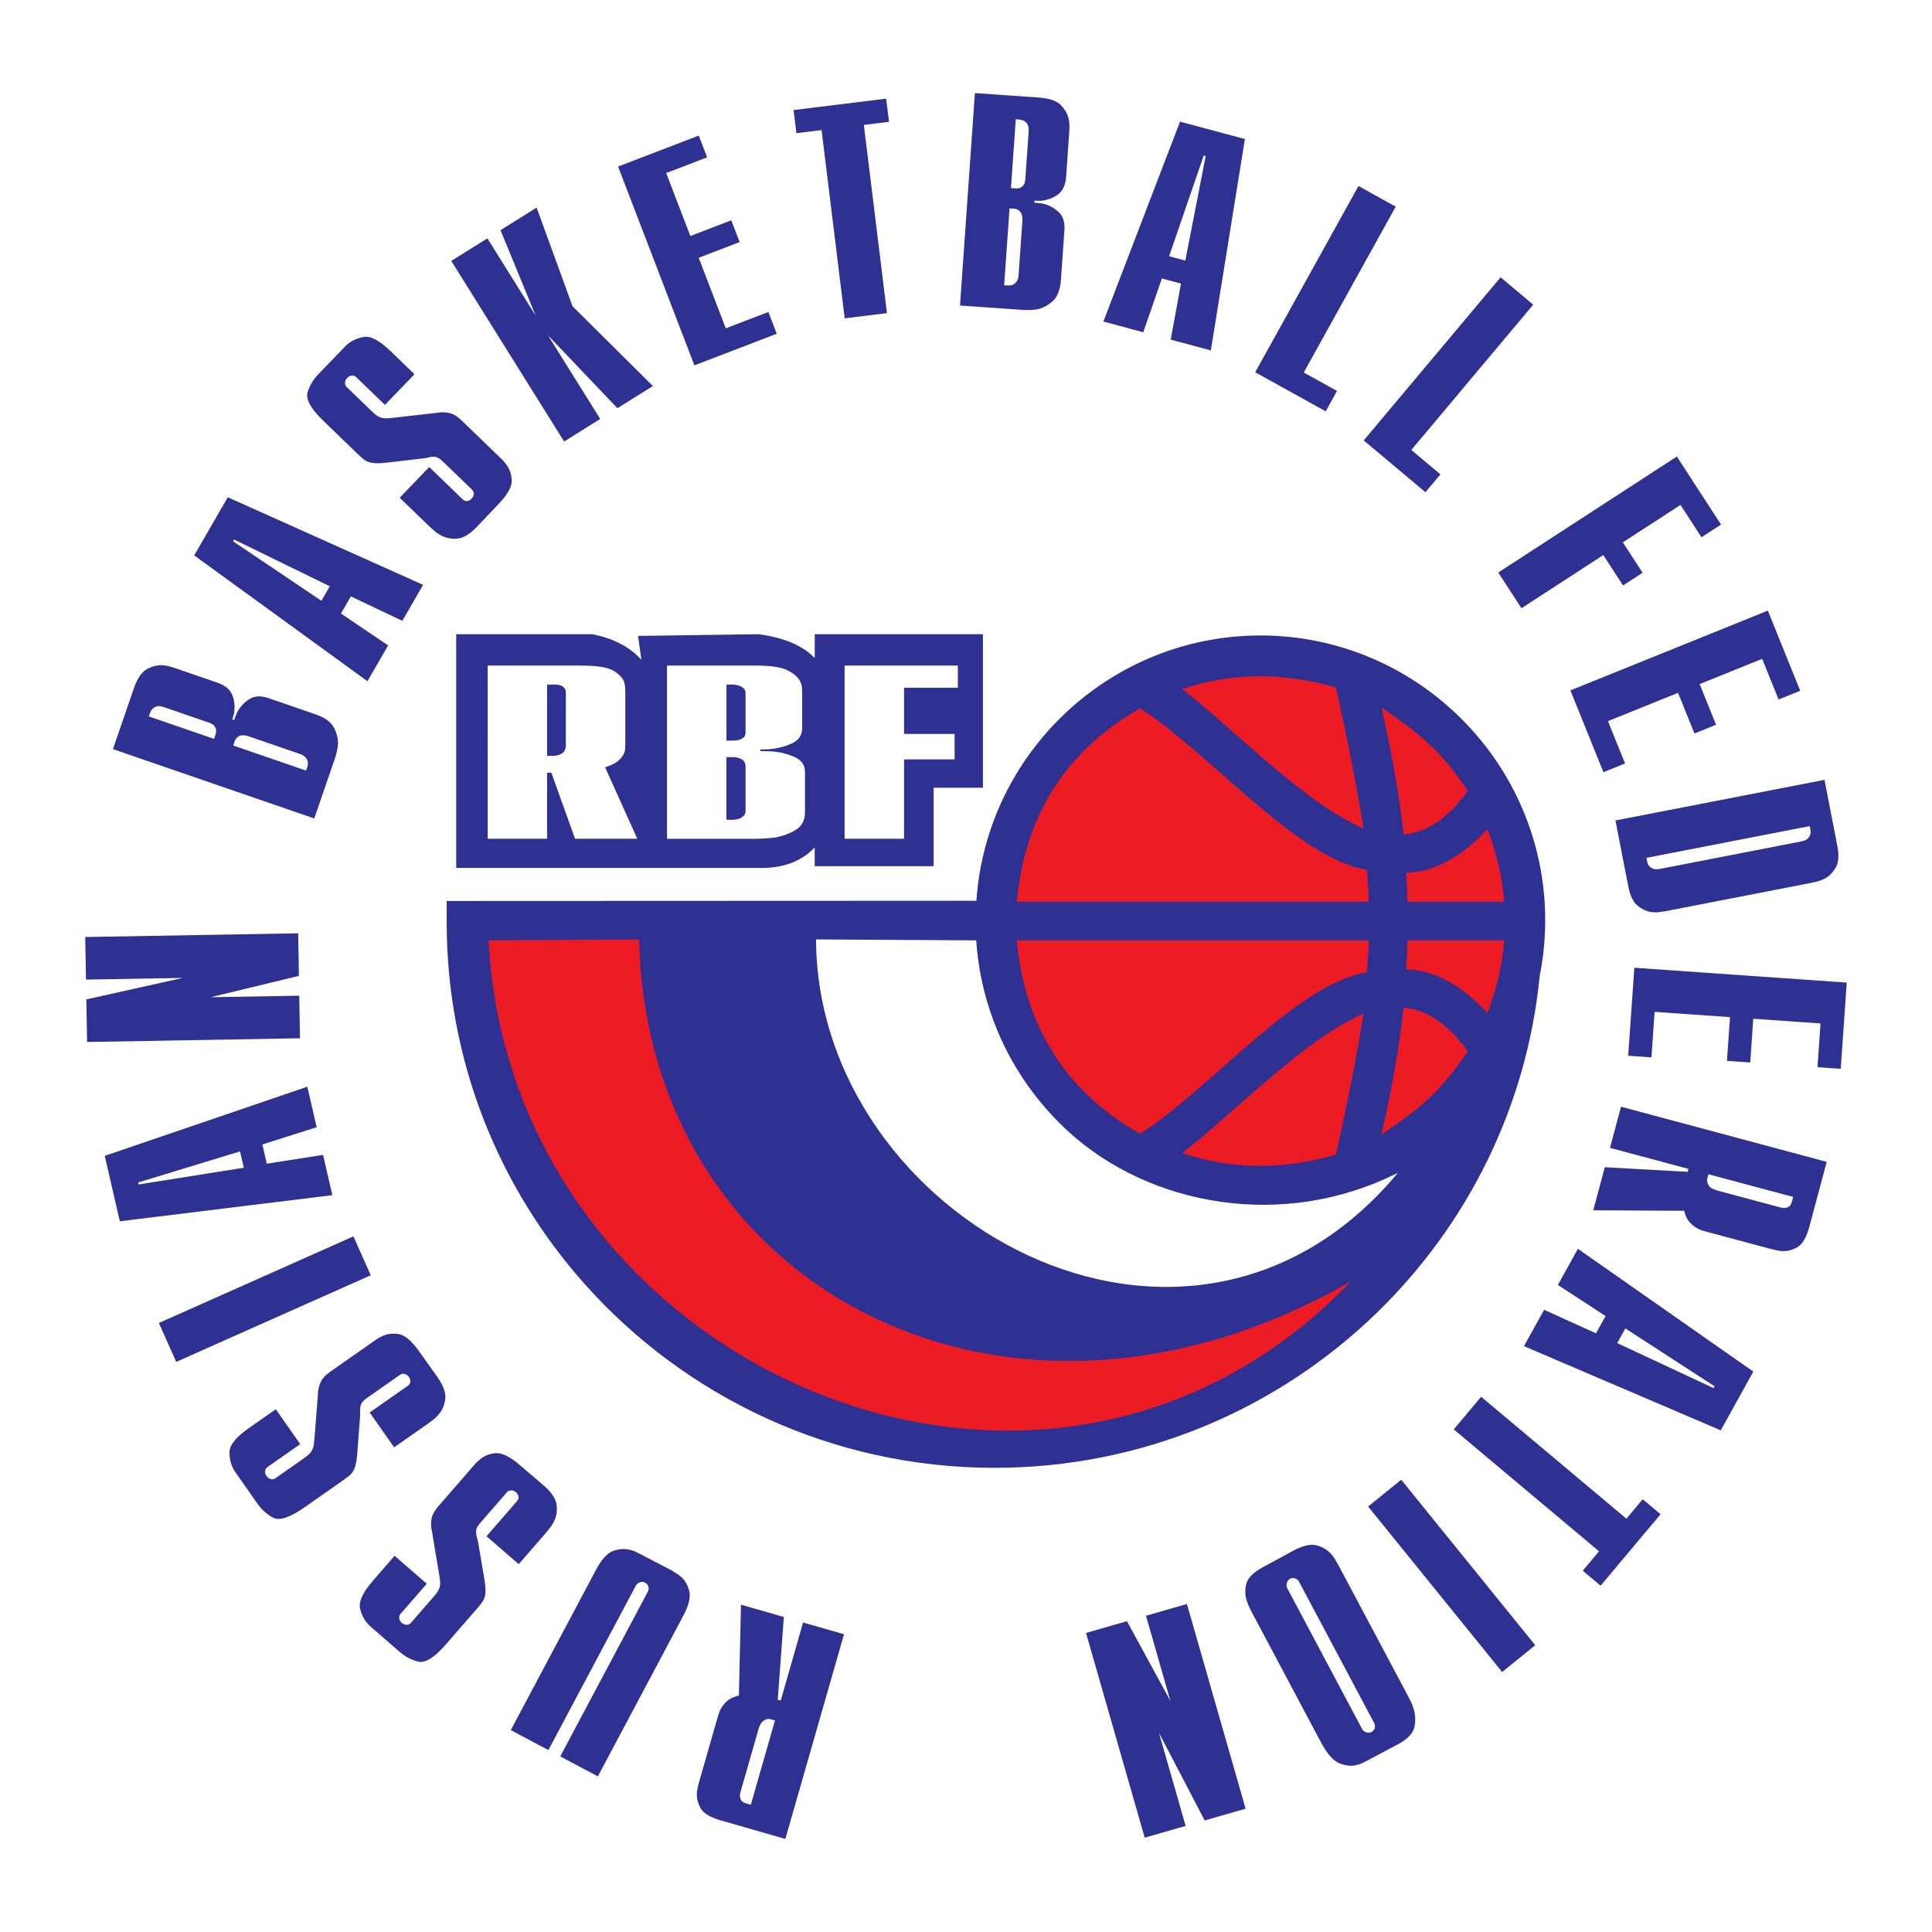 <?xml version="1.0" encoding="utf-8"?>
<!-- Generator: Adobe Illustrator 13.0.0, SVG Export Plug-In . SVG Version: 6.00 Build 14948)  -->
<!DOCTYPE svg PUBLIC "-//W3C//DTD SVG 1.0//EN" "http://www.w3.org/TR/2001/REC-SVG-20010904/DTD/svg10.dtd">
<svg version="1.0" id="Layer_1" xmlns="http://www.w3.org/2000/svg" xmlns:xlink="http://www.w3.org/1999/xlink" x="0px" y="0px"
	 width="192.756px" height="192.756px" viewBox="0 0 192.756 192.756" enable-background="new 0 0 192.756 192.756"
	 xml:space="preserve">
<g>
	<polygon fill-rule="evenodd" clip-rule="evenodd" fill="#FFFFFF" points="0,0 192.756,0 192.756,192.756 0,192.756 0,0 	"/>
	<path fill-rule="evenodd" clip-rule="evenodd" fill="#2E3192" d="M125.756,63.401c15.647,0,28.409,12.763,28.409,28.41
		c0,1.899-0.189,3.759-0.548,5.555c-1.29,13.136-7.274,24.893-16.244,33.604c-9.861,9.577-23.333,15.475-38.15,15.475
		c-16.228,0-30.843-7.074-40.868-18.31c-8.572-9.607-13.79-22.259-13.79-36.135l0.002-2.11l52.848-0.022
		C98.416,75.122,110.762,63.401,125.756,63.401L125.756,63.401z"/>
	<path fill-rule="evenodd" clip-rule="evenodd" fill="#ED1C24" d="M48.751,93.821l15.012-0.093
		c0.799,35.013,36.992,53.738,71.039,34.095C104.046,159.936,50.914,136.298,48.751,93.821L48.751,93.821z M140.042,100.53
		c-0.503,4.458-1.283,8.638-2.219,12.661c2.868-1.951,5.737-3.864,8.606-8.313C144.694,102.442,142.642,100.789,140.042,100.53
		L140.042,100.53z M136.037,101.128c-6.027,2.646-12.649,9.684-18.08,13.911c4.89,1.649,9.996,1.704,15.319,0.164
		C134.33,110.576,135.271,105.897,136.037,101.128L136.037,101.128z M101.445,93.821h35.12c-0.034,1.062-0.104,2.125-0.196,3.188
		c-6.997,1.098-16.002,11.985-22.627,16.098C106.363,108.917,102.265,102.488,101.445,93.821L101.445,93.821z M140.404,93.821
		c0.035,0.966-0.076,1.932-0.111,2.901c2.942,0.045,5.611,1.694,8.111,4.335c0.854-2.244,1.471-4.623,1.661-7.236H140.404
		L140.404,93.821z M140.404,89.969c0.035-0.966-0.076-1.932-0.111-2.901c2.942-0.046,5.611-1.695,8.111-4.336
		c0.854,2.245,1.471,4.623,1.661,7.237H140.404L140.404,89.969z M140.042,83.259c-0.503-4.458-1.283-8.638-2.219-12.662
		c2.868,1.951,5.737,3.865,8.606,8.314C144.694,81.348,142.642,83.001,140.042,83.259L140.042,83.259z M136.037,82.662
		c-6.027-2.646-12.649-9.684-18.08-13.912c4.89-1.648,9.996-1.703,15.319-0.163C134.33,73.214,135.271,77.892,136.037,82.662
		L136.037,82.662z M101.445,89.969h35.12c-0.034-1.062-0.104-2.125-0.196-3.188c-6.997-1.099-16.002-11.986-22.627-16.098
		C106.363,74.873,102.265,81.302,101.445,89.969L101.445,89.969z"/>
	<path fill-rule="evenodd" clip-rule="evenodd" fill="#FFFFFF" d="M81.418,93.728l15.98,0.093c0.513,7.623,4,14.311,9.18,19.061
		c8.082,7.412,21.433,9.922,32.899,4.123C118.444,142.25,81.505,121.537,81.418,93.728L81.418,93.728z"/>
	<path fill-rule="evenodd" clip-rule="evenodd" fill="#2E3192" d="M78.354,183.47l-6.442-1.848
		c-1.067-0.306-1.746-0.719-2.024-1.236c-0.282-0.519-0.4-1.049-0.354-1.579c0.024-0.201,0.058-0.404,0.107-0.599
		c0.05-0.197,0.098-0.389,0.148-0.565c0.003-0.013,0.009-0.031,0.014-0.048l1.729-6.03c0.003-0.013,0.009-0.031,0.013-0.047
		c0.051-0.177,0.115-0.378,0.184-0.594c0.069-0.216,0.173-0.423,0.296-0.613c0.157-0.249,0.37-0.479,0.627-0.685
		c0.261-0.206,0.62-0.362,1.068-0.46l0.207-9.068l4.277,1.227l-0.607,8.27l0.296,0.062l2.231-7.78l4.085,1.171L78.354,183.47
		L78.354,183.47z M76.908,171.53c-0.224-0.064-0.458-0.025-0.689,0.117c-0.232,0.142-0.415,0.435-0.541,0.87l-1.757,6.129
		c-0.019,0.062-0.038,0.129-0.056,0.192c-0.019,0.062-0.03,0.142-0.037,0.226c-0.015,0.17,0.019,0.34,0.092,0.501
		c0.076,0.162,0.253,0.285,0.528,0.363l0.461,0.133l2.412-8.413L76.908,171.53L76.908,171.53z M55.897,175.235l8.728-16.414
		c0.102-0.191,0.121-0.375,0.061-0.541c-0.063-0.168-0.172-0.293-0.32-0.371c-0.163-0.087-0.315-0.108-0.448-0.067
		c-0.136,0.039-0.259,0.101-0.357,0.183c-0.016,0.028-0.039,0.057-0.06,0.083s-0.044,0.055-0.06,0.084l-8.728,16.415l-3.752-1.995
		l8.502-15.991c0.57-1.07,1.158-1.707,1.756-1.902c0.602-0.194,1.164-0.223,1.679-0.083c0.203,0.052,0.396,0.121,0.577,0.21
		c0.18,0.088,0.348,0.17,0.497,0.249l3.007,1.568c0.14,0.094,0.3,0.193,0.474,0.294c0.173,0.1,0.338,0.224,0.495,0.363
		c0.391,0.342,0.663,0.817,0.818,1.422c0.154,0.606-0.047,1.434-0.602,2.475l-8.515,16.015L55.897,175.235L55.897,175.235z
		 M48.538,153.272l3.055-3.515c0.11-0.127,0.157-0.261,0.143-0.395c-0.014-0.135-0.06-0.253-0.14-0.34
		c-0.015-0.033-0.03-0.061-0.047-0.075c-0.021-0.018-0.045-0.039-0.07-0.062c-0.139-0.12-0.297-0.184-0.47-0.19
		c-0.173-0.006-0.318,0.055-0.428,0.182l-2.688,3.093c-0.242,0.278-0.374,0.521-0.388,0.717c-0.017,0.199,0,0.4,0.051,0.598
		c0.03,0.096,0.058,0.193,0.083,0.29c0.026,0.101,0.047,0.206,0.066,0.31l0.636,3.741c0.064,0.413,0.098,0.755,0.1,1.022
		c0.002,0.268-0.028,0.503-0.086,0.695c-0.056,0.195-0.148,0.381-0.276,0.549c-0.125,0.169-0.282,0.364-0.469,0.579
		c-0.021,0.025-0.041,0.048-0.058,0.067s-0.037,0.042-0.059,0.067l-2.988,3.438c-1.149,1.322-2.068,1.903-2.752,1.744
		c-0.688-0.162-1.318-0.493-1.892-0.991l-2.537-2.205c-0.077-0.066-0.151-0.132-0.221-0.191c-0.07-0.062-0.144-0.126-0.219-0.19
		c-0.487-0.467-0.807-1.046-0.964-1.726c-0.155-0.684,0.272-1.606,1.277-2.762l2.174-2.5l3.207,2.788l-2.622,3.016
		c-0.008,0.01-0.019,0.022-0.023,0.027c-0.004,0.005-0.015,0.017-0.026,0.029c-0.065,0.101-0.088,0.232-0.07,0.392
		c0.018,0.16,0.095,0.301,0.234,0.422c0.154,0.134,0.319,0.203,0.49,0.208c0.175,0.004,0.319-0.058,0.43-0.184l2.322-2.672
		c0.265-0.305,0.436-0.566,0.512-0.778c0.073-0.215,0.102-0.443,0.085-0.68c-0.006-0.093-0.02-0.191-0.036-0.284
		c-0.019-0.094-0.033-0.202-0.043-0.32l-0.646-3.88c-0.024-0.152-0.046-0.297-0.067-0.424c-0.021-0.132-0.048-0.26-0.08-0.375
		c-0.05-0.378-0.036-0.744,0.041-1.088c0.076-0.343,0.298-0.729,0.663-1.148l3.254-3.742c0.021-0.025,0.041-0.047,0.058-0.067
		c0.017-0.02,0.032-0.037,0.041-0.047c0.11-0.126,0.222-0.255,0.332-0.382c0.11-0.127,0.243-0.25,0.389-0.367
		c0.425-0.389,0.961-0.614,1.6-0.683c0.64-0.07,1.473,0.34,2.489,1.224l2.421,2.069c0.738,0.663,1.143,1.29,1.207,1.868
		c0.066,0.58-0.004,1.098-0.213,1.542c-0.125,0.271-0.269,0.516-0.436,0.728c-0.164,0.214-0.308,0.394-0.429,0.533
		c-0.008,0.01-0.019,0.022-0.023,0.027s-0.015,0.018-0.026,0.029l-2.654,3.054L48.538,153.272L48.538,153.272z M36.882,140.924
		l3.815-2.671c0.137-0.096,0.214-0.215,0.233-0.348c0.019-0.134,0.003-0.259-0.053-0.364c-0.006-0.036-0.015-0.065-0.028-0.085
		c-0.015-0.021-0.034-0.049-0.053-0.075c-0.106-0.151-0.244-0.251-0.41-0.299c-0.166-0.048-0.321-0.023-0.459,0.072l-3.356,2.351
		c-0.301,0.211-0.489,0.415-0.55,0.603c-0.064,0.188-0.097,0.388-0.095,0.592c0.006,0.1,0.009,0.202,0.01,0.302
		c0.001,0.104-0.004,0.211-0.011,0.316l-0.287,3.783c-0.038,0.416-0.088,0.756-0.151,1.017s-0.148,0.481-0.252,0.654
		c-0.102,0.175-0.236,0.333-0.4,0.465c-0.163,0.134-0.362,0.285-0.596,0.449c-0.027,0.019-0.051,0.036-0.073,0.051
		s-0.046,0.032-0.072,0.051l-3.731,2.613c-1.435,1.004-2.468,1.346-3.093,1.026c-0.627-0.324-1.16-0.797-1.595-1.419l-1.929-2.754
		c-0.059-0.084-0.115-0.165-0.167-0.24c-0.053-0.075-0.109-0.156-0.166-0.236c-0.36-0.57-0.53-1.21-0.518-1.908
		c0.015-0.701,0.652-1.492,1.907-2.371l2.714-1.899l2.437,3.48l-3.273,2.292c-0.011,0.008-0.024,0.018-0.03,0.021
		c-0.005,0.004-0.019,0.014-0.032,0.023c-0.087,0.081-0.142,0.203-0.163,0.362s0.02,0.315,0.125,0.466
		c0.117,0.167,0.261,0.275,0.425,0.32c0.168,0.047,0.324,0.022,0.461-0.074l2.899-2.03c0.331-0.231,0.559-0.444,0.685-0.632
		c0.123-0.19,0.206-0.405,0.247-0.639c0.017-0.091,0.027-0.19,0.034-0.284c0.005-0.096,0.018-0.204,0.036-0.321l0.311-3.921
		c0.014-0.153,0.027-0.3,0.038-0.428c0.012-0.133,0.016-0.264,0.013-0.382c0.044-0.38,0.146-0.732,0.303-1.047
		c0.157-0.314,0.466-0.636,0.921-0.954l4.062-2.844c0.027-0.02,0.052-0.036,0.073-0.052c0.021-0.015,0.041-0.028,0.051-0.035
		c0.137-0.097,0.277-0.194,0.414-0.29c0.138-0.097,0.297-0.184,0.467-0.263c0.506-0.274,1.081-0.364,1.717-0.275
		c0.638,0.087,1.347,0.686,2.119,1.789l1.849,2.594c0.556,0.823,0.797,1.528,0.719,2.104c-0.076,0.579-0.271,1.063-0.581,1.445
		c-0.187,0.231-0.385,0.435-0.599,0.601c-0.211,0.168-0.394,0.308-0.545,0.413c-0.011,0.008-0.024,0.018-0.03,0.021
		c-0.005,0.004-0.019,0.014-0.032,0.023l-3.314,2.32L36.882,140.924L36.882,140.924z M17.581,135.876l-1.729-3.882l19.41-8.642
		l1.729,3.882L17.581,135.876L17.581,135.876z M11.956,121.849l-1.507-6.529l20.213-6.899l0.933,4.041l-5.418,1.72l0.443,1.921
		l5.612-0.881l0.927,4.02L11.956,121.849L11.956,121.849z M23.948,114.874l-10.161,3.101l0.046,0.199l10.492-1.67L23.948,114.874
		L23.948,114.874z M8.687,103.959L8.613,99.71l9.629-2.144l-9.664,0.168l-0.074-4.248l21.244-0.371l0.074,4.249l-8.815,2.129
		l8.849-0.154l0.074,4.249L8.687,103.959L8.687,103.959z M11.266,74.74l2.075-6.025c0.351-1.02,0.796-1.676,1.33-1.965
		c0.538-0.288,1.068-0.415,1.59-0.377c0.257,0.02,0.513,0.065,0.751,0.141c0.241,0.076,0.455,0.143,0.629,0.203l0.021,0.008
		l4.021,1.384c0.811,0.279,1.32,0.718,1.525,1.314c0.205,0.595,0.248,1.198,0.132,1.797c-0.028,0.081-0.053,0.163-0.073,0.242
		c-0.022,0.083-0.043,0.167-0.071,0.244c-0.005,0.016-0.01,0.031-0.013,0.037c-0.002,0.006-0.007,0.022-0.012,0.035l0.193,0.066
		c0.004-0.012,0.012-0.034,0.019-0.056c0.009-0.025,0.017-0.047,0.021-0.062c0.005-0.016,0.013-0.038,0.021-0.059
		c0.008-0.025,0.016-0.047,0.021-0.062c0.026-0.078,0.064-0.166,0.102-0.257c0.04-0.095,0.077-0.183,0.103-0.26
		c0.27-0.529,0.668-0.969,1.187-1.315c0.523-0.349,1.176-0.387,1.956-0.119l4.665,1.606c0.938,0.323,1.557,0.766,1.847,1.317
		c0.289,0.555,0.431,1.111,0.419,1.66c-0.025,0.276-0.068,0.54-0.127,0.783c-0.058,0.248-0.12,0.47-0.185,0.659l-2.059,5.979
		L11.266,74.74L11.266,74.74z M30.67,76.5c0.093-0.27,0.073-0.524-0.059-0.757s-0.345-0.4-0.631-0.499l-5.143-1.771
		c-0.414-0.143-0.736-0.152-0.964-0.036c-0.228,0.116-0.381,0.289-0.458,0.513l-0.147,0.429l7.271,2.503L30.67,76.5L30.67,76.5z
		 M21.484,73.337c0.093-0.271,0.11-0.491,0.042-0.653c-0.068-0.167-0.159-0.298-0.27-0.389c-0.072-0.042-0.145-0.084-0.21-0.114
		c-0.07-0.031-0.13-0.059-0.176-0.075l-4.596-1.583c-0.301-0.104-0.571-0.096-0.805,0.018s-0.402,0.31-0.496,0.58l-0.123,0.357
		l6.507,2.24L21.484,73.337L21.484,73.337z M19.376,55.414l3.35-5.803l19.488,8.74l-2.074,3.591l-5.135-2.438l-0.986,1.708
		l4.705,3.183l-2.062,3.572L19.376,55.414L19.376,55.414z M32.903,58.492l-9.547-4.662l-0.102,0.176l8.812,5.934L32.903,58.492
		L32.903,58.492z M42.825,46.594l3.349,3.235c0.121,0.116,0.252,0.169,0.387,0.163c0.134-0.007,0.255-0.046,0.346-0.123
		c0.035-0.012,0.062-0.026,0.079-0.043c0.018-0.019,0.041-0.042,0.064-0.066c0.128-0.133,0.199-0.287,0.215-0.459
		c0.015-0.172-0.038-0.32-0.159-0.437l-2.948-2.847c-0.265-0.256-0.5-0.401-0.696-0.425c-0.198-0.026-0.4-0.021-0.599,0.02
		c-0.097,0.025-0.196,0.048-0.294,0.068c-0.102,0.021-0.208,0.036-0.312,0.05l-3.77,0.44c-0.416,0.042-0.759,0.057-1.027,0.046
		c-0.267-0.012-0.5-0.054-0.69-0.123c-0.192-0.066-0.372-0.167-0.533-0.304c-0.163-0.134-0.349-0.301-0.555-0.499
		c-0.023-0.023-0.044-0.043-0.063-0.062c-0.019-0.018-0.041-0.039-0.063-0.061l-3.277-3.164c-1.26-1.217-1.793-2.166-1.598-2.841
		c0.198-0.677,0.561-1.291,1.088-1.836l2.335-2.418c0.071-0.073,0.139-0.144,0.203-0.21c0.063-0.066,0.132-0.137,0.201-0.208
		c0.491-0.462,1.087-0.751,1.774-0.873c0.691-0.119,1.589,0.356,2.691,1.42l2.383,2.301l-2.952,3.057l-2.875-2.775
		c-0.01-0.009-0.021-0.021-0.026-0.025c-0.004-0.004-0.017-0.016-0.028-0.027c-0.097-0.07-0.227-0.101-0.387-0.09
		c-0.16,0.009-0.306,0.08-0.434,0.212c-0.141,0.146-0.22,0.308-0.233,0.478c-0.013,0.174,0.04,0.322,0.161,0.438l2.546,2.459
		c0.291,0.281,0.542,0.464,0.751,0.552c0.211,0.084,0.437,0.125,0.674,0.121c0.093-0.001,0.193-0.01,0.286-0.021
		c0.095-0.013,0.204-0.022,0.322-0.027l3.908-0.442c0.153-0.017,0.299-0.031,0.427-0.045c0.132-0.014,0.262-0.035,0.377-0.06
		c0.381-0.03,0.747,0.003,1.085,0.097c0.339,0.094,0.712,0.336,1.112,0.722l3.568,3.445c0.023,0.023,0.044,0.043,0.063,0.062
		c0.019,0.019,0.036,0.035,0.045,0.044c0.121,0.116,0.244,0.235,0.364,0.351c0.121,0.117,0.237,0.256,0.347,0.408
		c0.366,0.445,0.564,0.992,0.598,1.633c0.037,0.644-0.416,1.453-1.352,2.422l-2.193,2.309c-0.701,0.703-1.348,1.074-1.928,1.107
		c-0.583,0.036-1.096-0.062-1.53-0.294c-0.263-0.14-0.5-0.295-0.703-0.473c-0.206-0.175-0.377-0.328-0.51-0.456
		c-0.009-0.009-0.021-0.021-0.026-0.025c-0.005-0.004-0.016-0.016-0.028-0.027l-2.91-2.811L42.825,46.594L42.825,46.594z
		 M45.024,26.032l3.604-2.251l4.813,7.703l-3.507-8.52l3.604-2.252l3.585,9.843l8.017,7.961l-3.54,2.212l-6.928-7.273l5.214,8.344
		l-3.604,2.252L45.024,26.032L45.024,26.032z M61.666,16.616l8.051-3.09l0.833,2.172l-4.084,1.568l2.411,6.28l4.084-1.567
		l0.833,2.172l-4.083,1.567l2.701,7.039l4.25-1.631l0.834,2.173l-8.217,3.154L61.666,16.616L61.666,16.616z M81.969,12.98
		l-2.511,0.308l-0.284-2.309l9.238-1.135l0.284,2.31l-2.509,0.308l2.306,18.779l-4.217,0.518L81.969,12.98L81.969,12.98z
		 M97.266,9.287l6.356,0.444c1.076,0.075,1.825,0.335,2.242,0.776c0.417,0.444,0.677,0.923,0.776,1.438
		c0.048,0.254,0.069,0.513,0.059,0.762c-0.012,0.252-0.021,0.476-0.033,0.66l-0.002,0.023l-0.296,4.242
		c-0.061,0.856-0.353,1.461-0.875,1.813c-0.522,0.353-1.093,0.55-1.702,0.593c-0.085-0.006-0.171-0.009-0.253-0.008
		c-0.086,0.001-0.172,0.001-0.253-0.004c-0.017-0.001-0.033-0.002-0.04-0.002c-0.007-0.001-0.022-0.002-0.036-0.003l-0.014,0.204
		c0.013,0,0.036,0.002,0.059,0.004c0.026,0.002,0.05,0.003,0.065,0.004c0.017,0.001,0.04,0.003,0.062,0.004
		c0.026,0.001,0.05,0.003,0.065,0.005c0.082,0.006,0.177,0.019,0.275,0.032c0.101,0.014,0.195,0.026,0.277,0.032
		c0.581,0.123,1.109,0.395,1.577,0.806c0.473,0.415,0.68,1.036,0.621,1.859l-0.344,4.921c-0.069,0.99-0.337,1.703-0.794,2.125
		c-0.461,0.422-0.962,0.704-1.495,0.834c-0.273,0.047-0.539,0.075-0.789,0.08c-0.255,0.009-0.485,0.006-0.686-0.008l-6.308-0.441
		L97.266,9.287L97.266,9.287z M100.588,28.485c0.285,0.02,0.525-0.066,0.717-0.253c0.19-0.188,0.297-0.438,0.318-0.739l0.379-5.425
		c0.031-0.436-0.043-0.751-0.214-0.941c-0.172-0.19-0.378-0.293-0.614-0.31l-0.453-0.031l-0.536,7.671L100.588,28.485
		L100.588,28.485z M101.266,18.793c0.285,0.021,0.502-0.021,0.642-0.129c0.143-0.109,0.247-0.23,0.306-0.361
		c0.022-0.08,0.044-0.161,0.056-0.232c0.012-0.075,0.023-0.141,0.026-0.189l0.339-4.849c0.022-0.318-0.055-0.577-0.226-0.774
		c-0.171-0.196-0.403-0.308-0.688-0.328l-0.378-0.026l-0.479,6.864L101.266,18.793L101.266,18.793z M117.731,12.137l6.473,1.735
		l-3.397,21.085l-4.006-1.074l1.024-5.591l-1.904-0.511l-1.856,5.368l-3.984-1.067L117.731,12.137L117.731,12.137z M118.26,26
		l2.032-10.428l-0.197-0.053l-3.451,10.047L118.26,26L118.26,26z M135.534,18.557l3.717,2.06l-9.173,16.548l3.316,1.839
		l-1.127,2.035l-7.034-3.899L135.534,18.557L135.534,18.557z M149.716,27.665l3.255,2.731L140.809,44.89l2.905,2.438l-1.495,1.782
		l-6.16-5.169L149.716,27.665L149.716,27.665z M167.3,45.547l4.408,6.789l-1.951,1.267l-2.094-3.225l-5.75,3.734l1.97,3.032
		l-1.952,1.268l-1.969-3.032l-8.166,5.304l-2.315-3.563L167.3,45.547L167.3,45.547z M176.378,60.921l3.23,7.996l-2.157,0.872
		l-1.639-4.056l-6.237,2.52l1.639,4.056l-2.157,0.872l-1.639-4.056l-6.99,2.824l1.705,4.22l-2.158,0.872l-3.297-8.16L176.378,60.921
		L176.378,60.921z M182.031,77.804l1.278,6.578c0.189,0.975,0.13,1.716-0.176,2.21c-0.306,0.498-0.673,0.86-1.093,1.076
		c-0.233,0.112-0.466,0.205-0.692,0.265c-0.229,0.061-0.437,0.111-0.617,0.146l-14.527,2.824l-0.025,0.005
		c-0.148,0.029-0.357,0.059-0.625,0.095c-0.268,0.035-0.554,0.027-0.853-0.015c-0.442-0.068-0.885-0.28-1.321-0.63
		c-0.438-0.354-0.746-0.997-0.927-1.923l-1.278-6.578L182.031,77.804L182.031,77.804z M164.347,85.982
		c0.007,0.033,0.018,0.07,0.031,0.108c0.015,0.04,0.03,0.087,0.04,0.136c0.08,0.155,0.217,0.289,0.398,0.398
		c0.186,0.111,0.464,0.131,0.825,0.061l14.082-2.737c0.329-0.064,0.561-0.179,0.69-0.341c0.129-0.163,0.208-0.326,0.228-0.483
		c0.003-0.068,0.008-0.132,0.005-0.182s-0.007-0.103-0.017-0.15l-0.071-0.372l-16.289,3.167L164.347,85.982L164.347,85.982z
		 M184.252,98.033l-0.602,8.604l-2.321-0.162l0.306-4.364l-6.711-0.469l-0.305,4.363l-2.321-0.162l0.305-4.364l-7.521-0.525
		l-0.317,4.541l-2.321-0.163l0.614-8.779L184.252,98.033L184.252,98.033z M182.252,115.918l-1.735,6.474
		c-0.287,1.072-0.688,1.758-1.201,2.046c-0.514,0.291-1.041,0.418-1.572,0.382c-0.202-0.021-0.404-0.052-0.601-0.097
		c-0.197-0.046-0.391-0.091-0.568-0.139c-0.012-0.004-0.031-0.009-0.047-0.013l-6.06-1.624c-0.013-0.003-0.032-0.008-0.048-0.013
		c-0.178-0.048-0.379-0.108-0.597-0.174c-0.218-0.064-0.426-0.164-0.618-0.284c-0.251-0.152-0.484-0.361-0.696-0.615
		c-0.21-0.257-0.372-0.613-0.478-1.061l-9.071-0.049l1.152-4.298l8.279,0.463l0.057-0.298l-7.819-2.095l1.1-4.105L182.252,115.918
		L182.252,115.918z M170.34,117.571c-0.061,0.226-0.018,0.458,0.128,0.688c0.146,0.23,0.442,0.408,0.881,0.525l6.157,1.65
		c0.064,0.017,0.131,0.034,0.194,0.052c0.063,0.017,0.142,0.027,0.226,0.033c0.171,0.012,0.34-0.024,0.5-0.101
		c0.161-0.079,0.28-0.259,0.354-0.535l0.125-0.463l-8.454-2.266L170.34,117.571L170.34,117.571z M174.93,136.843l-3.249,5.861
		l-19.637-8.398l2.011-3.627l5.177,2.347l0.956-1.724l-4.76-3.101l1.999-3.608L174.93,136.843L174.93,136.843z M161.351,134.002
		l9.627,4.494l0.099-0.179l-8.914-5.778L161.351,134.002L161.351,134.002z M162.267,151.518l1.626-1.938l1.783,1.495l-5.983,7.13
		l-1.782-1.495l1.625-1.937l-14.494-12.161l2.731-3.256L162.267,151.518L162.267,151.518z M153.172,164.145l-3.302,2.674
		l-13.371-16.512l3.303-2.674L153.172,164.145L153.172,164.145z M124.971,161.001l-0.013-0.022c-0.096-0.18-0.19-0.372-0.286-0.566
		c-0.096-0.195-0.178-0.404-0.25-0.611c-0.204-0.558-0.233-1.146-0.091-1.753c0.143-0.612,0.723-1.188,1.735-1.728l3.113-1.685
		c0.931-0.476,1.69-0.62,2.273-0.435c0.585,0.184,1.06,0.486,1.416,0.907c0.17,0.215,0.319,0.433,0.443,0.65
		c0.124,0.22,0.238,0.42,0.334,0.601l0.011,0.02l6.817,12.823c0.095,0.177,0.193,0.369,0.294,0.573
		c0.101,0.203,0.181,0.424,0.247,0.653c0.206,0.599,0.239,1.221,0.105,1.865c-0.134,0.644-0.688,1.226-1.657,1.741l-3.102,1.649
		c-0.148,0.078-0.306,0.154-0.465,0.231c-0.16,0.078-0.338,0.135-0.523,0.178c-0.514,0.14-1.089,0.088-1.716-0.159
		c-0.63-0.246-1.254-0.952-1.871-2.113L124.971,161.001L124.971,161.001z M129.621,157.84c-0.096-0.18-0.221-0.295-0.372-0.349
		c-0.15-0.054-0.297-0.062-0.429-0.029c-0.029,0.016-0.055,0.029-0.066,0.036c-0.015,0.007-0.032,0.017-0.047,0.024
		c-0.012,0.006-0.025,0.014-0.031,0.017s-0.021,0.011-0.035,0.019c-0.126,0.085-0.212,0.225-0.256,0.408
		c-0.044,0.183-0.027,0.353,0.051,0.501l7.458,14.027c0.008,0.014,0.018,0.031,0.023,0.043c0.008,0.015,0.021,0.038,0.035,0.067
		c0.093,0.103,0.226,0.185,0.389,0.239c0.163,0.056,0.327,0.042,0.49-0.044c0.18-0.096,0.291-0.229,0.334-0.394
		c0.046-0.166,0.015-0.351-0.087-0.542L129.621,157.84L129.621,157.84z M124.276,180.456l-4.085,1.171l-4.562-8.746l2.663,9.291
		l-4.085,1.171l-5.855-20.423l4.084-1.172l4.339,7.964l-2.439-8.508l4.084-1.172L124.276,180.456L124.276,180.456z"/>
	<path fill-rule="evenodd" clip-rule="evenodd" fill="#2E3192" d="M45.514,63.276v23.316H76.03c2.203,0,3.955-0.681,5.255-2.042
		v1.873h11.867v-7.829h4.917V63.276H81.286v2.383c-1.187-1.249-3.051-2.043-5.594-2.383l-12.037,0.17l0.339,2.382
		c-1.188-1.305-2.827-2.157-4.917-2.553H45.514L45.514,63.276z"/>
	<path fill-rule="evenodd" clip-rule="evenodd" fill="#FFFFFF" d="M48.655,66.404h9.35c1.55,0,2.619,0.171,3.192,0.513
		c0.578,0.342,0.94,0.729,1.083,1.154c0.045,0.164,0.078,0.329,0.087,0.492c0.009,0.166,0.018,0.326,0.018,0.476
		c0,0.011,0,0.027,0,0.041v5.102c0,0.011,0,0.027,0,0.041c0,0.149-0.009,0.32-0.018,0.505s-0.069,0.369-0.161,0.545
		c-0.115,0.229-0.312,0.457-0.578,0.676c-0.271,0.219-0.693,0.422-1.257,0.599l3.21,7.136h-6.209l-2.366-6.602l-0.422,0.019v6.583
		h-5.929V66.404L48.655,66.404z M55.185,75.414c0.326,0,0.624-0.083,0.88-0.246s0.39-0.433,0.39-0.802v-5.185
		c0-0.053,0-0.109,0-0.163c0-0.054-0.014-0.118-0.038-0.185c-0.045-0.136-0.155-0.262-0.316-0.372
		c-0.165-0.109-0.45-0.166-0.848-0.166h-0.67v7.117H55.185L55.185,75.414z M66.548,66.404h8.892c1.504,0,2.573,0.168,3.197,0.502
		c0.624,0.336,1.032,0.711,1.22,1.123c0.092,0.203,0.146,0.412,0.156,0.615c0.009,0.206,0.018,0.388,0.018,0.537V69.2v3.458
		c0,0.698-0.348,1.206-1.041,1.521c-0.692,0.315-1.468,0.508-2.312,0.578c-0.119,0-0.239,0.002-0.353,0.008
		c-0.12,0.005-0.238,0.011-0.354,0.011c-0.022,0-0.045,0-0.055,0s-0.032,0-0.05,0v0.166c0.018,0,0.05,0,0.083,0
		c0.037,0,0.068,0,0.092,0c0.022,0,0.055,0,0.087,0c0.037,0,0.069,0,0.092,0c0.115,0,0.248,0.005,0.385,0.011
		c0.142,0.006,0.275,0.01,0.39,0.01c0.821,0.067,1.582,0.257,2.274,0.564c0.697,0.31,1.045,0.802,1.045,1.473v4.012
		c0,0.808-0.303,1.401-0.899,1.77c-0.601,0.369-1.27,0.625-2,0.761c-0.375,0.054-0.743,0.091-1.091,0.109
		c-0.354,0.021-0.674,0.032-0.954,0.032h-8.823V66.404L66.548,66.404z M73.042,81.792c0.398,0,0.725-0.083,0.972-0.246
		s0.371-0.371,0.371-0.617v-4.424c0-0.355-0.132-0.606-0.389-0.751s-0.556-0.216-0.885-0.216h-0.633v6.254H73.042L73.042,81.792z
		 M73.042,73.89c0.398,0,0.697-0.045,0.88-0.141c0.188-0.096,0.321-0.201,0.39-0.31c0.023-0.067,0.046-0.134,0.055-0.192
		c0.009-0.061,0.018-0.115,0.018-0.155v-3.954c0-0.259-0.132-0.465-0.389-0.614s-0.592-0.227-0.991-0.227h-0.527v5.596L73.042,73.89
		L73.042,73.89z M84.268,66.404h11.295v2.214h-5.365v4.61h5.044v2.536h-5.044v7.919h-5.93V66.404L84.268,66.404z"/>
</g>
</svg>
